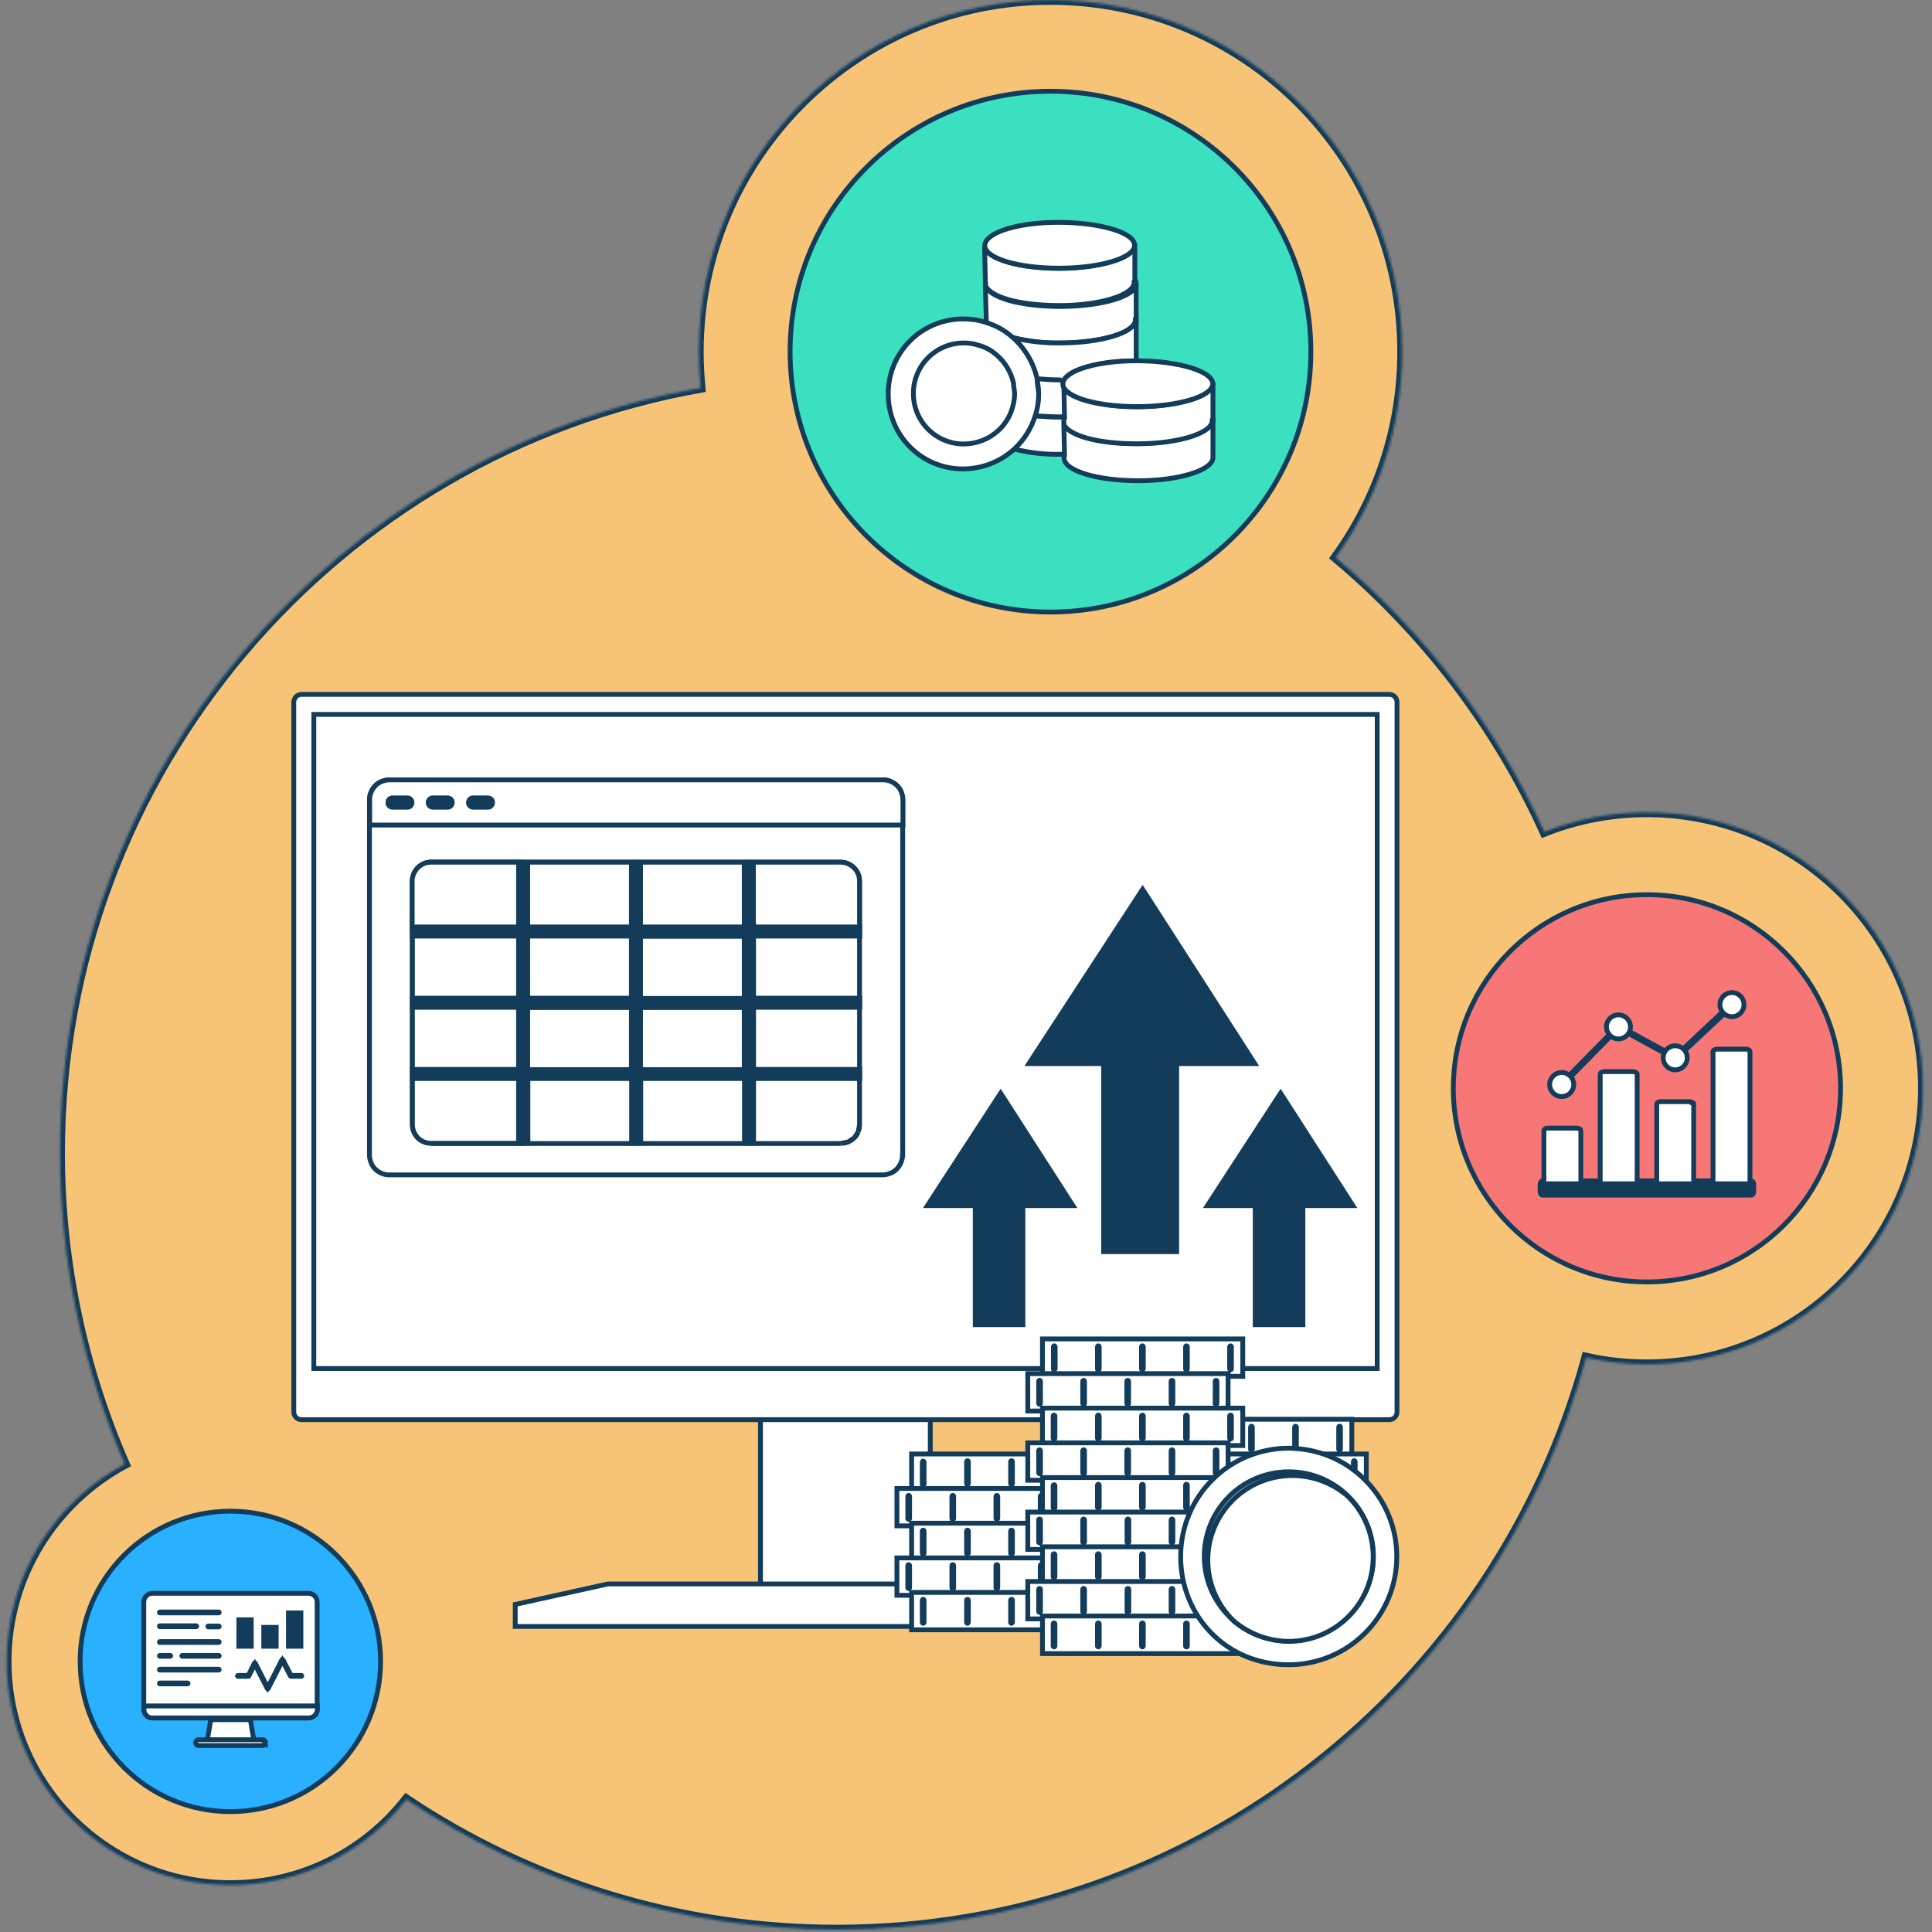 <svg width="800" height="800" viewBox="0 0 800 800" fill="none" xmlns="http://www.w3.org/2000/svg">
<rect x="0" y="0" width="800" height="800" fill="#808080" stroke="none"/>
<mask id="path-1-inside-1_206_8996" fill="white">
<path fill-rule="evenodd" clip-rule="evenodd" d="M553.034 230.853C570.36 206.892 580.589 177.494 580.589 145.608C580.589 65.155 515.434 0 434.981 0C354.528 0 289.373 65.155 289.373 145.608C289.373 150.676 289.65 155.745 290.111 160.629C139.434 187.355 24.883 318.955 24.883 477.372C24.883 523.174 34.468 566.765 51.701 606.208C22.579 621.874 2.766 652.563 2.766 687.951C2.766 739.098 44.236 780.569 95.383 780.569C124.966 780.569 151.322 766.745 168.279 745.088C219.242 779.186 280.619 799 346.511 799C494.791 799 619.664 698.641 656.803 562.157C664.913 564 673.299 564.921 681.962 564.921C745.089 564.921 796.236 513.774 796.236 450.647C796.236 387.52 745.089 336.373 681.962 336.373C666.94 336.373 652.656 339.229 639.477 344.482C619.479 300.431 589.713 261.633 553.034 230.853Z"/>
</mask>
<path fill-rule="evenodd" clip-rule="evenodd" d="M553.034 230.853C570.36 206.892 580.589 177.494 580.589 145.608C580.589 65.155 515.434 0 434.981 0C354.528 0 289.373 65.155 289.373 145.608C289.373 150.676 289.65 155.745 290.111 160.629C139.434 187.355 24.883 318.955 24.883 477.372C24.883 523.174 34.468 566.765 51.701 606.208C22.579 621.874 2.766 652.563 2.766 687.951C2.766 739.098 44.236 780.569 95.383 780.569C124.966 780.569 151.322 766.745 168.279 745.088C219.242 779.186 280.619 799 346.511 799C494.791 799 619.664 698.641 656.803 562.157C664.913 564 673.299 564.921 681.962 564.921C745.089 564.921 796.236 513.774 796.236 450.647C796.236 387.52 745.089 336.373 681.962 336.373C666.94 336.373 652.656 339.229 639.477 344.482C619.479 300.431 589.713 261.633 553.034 230.853Z" fill="#F7C376" stroke="#123C5A" stroke-width="4" mask="url(#path-1-inside-1_206_8996)"/>
<path d="M434.982 253.431C494.531 253.431 542.805 205.157 542.805 145.608C542.805 86.058 494.531 37.784 434.982 37.784C375.432 37.784 327.158 86.058 327.158 145.608C327.158 205.157 375.432 253.431 434.982 253.431Z" fill="#3BE0C0" stroke="#123C5A" stroke-width="2"/>
<path d="M681.962 530.824C726.242 530.824 762.138 494.927 762.138 450.647C762.138 406.367 726.242 370.471 681.962 370.471C637.681 370.471 601.785 406.367 601.785 450.647C601.785 494.927 637.681 530.824 681.962 530.824Z" fill="#F77676" stroke="#123C5A" stroke-width="2"/>
<path d="M95.384 750.157C129.739 750.157 157.589 722.306 157.589 687.951C157.589 653.596 129.739 625.745 95.384 625.745C61.028 625.745 33.178 653.596 33.178 687.951C33.178 722.306 61.028 750.157 95.384 750.157Z" fill="#29B0FF" stroke="#123C5A" stroke-width="2"/>
<path d="M314.9 568.423H385.216V656.802H314.9V568.423Z" fill="white" stroke="#123C5A" stroke-width="2"/>
<path d="M213.344 673.482V664.359L251.681 655.88H448.528L486.865 664.267V673.482H213.344Z" fill="white" stroke="#123C5A" stroke-width="2"/>
<path d="M124.874 287.529H575.244C577.088 287.529 578.47 289.004 578.47 290.755V584.643C578.47 586.486 576.995 587.868 575.244 587.868H124.874C123.031 587.868 121.648 586.394 121.648 584.643V290.755C121.648 289.004 123.123 287.529 124.874 287.529Z" fill="white" stroke="#123C5A" stroke-width="2"/>
<path d="M129.943 295.823H570.269V566.672H129.943V295.823Z" fill="white" stroke="#123C5A" stroke-width="2"/>
<path d="M476.82 587.685H559.761V603.167H476.82V587.685Z" fill="white" stroke="#123C5A" stroke-width="2"/>
<path d="M481.705 600.493C481.52 600.493 481.336 600.309 481.336 600.125V590.909C481.336 590.725 481.52 590.541 481.705 590.541C481.889 590.541 482.073 590.725 482.073 590.909V600.125C481.981 600.309 481.889 600.493 481.705 600.493Z" fill="#123C5A" stroke="#123C5A" stroke-width="2"/>
<path d="M499.951 600.493C499.766 600.493 499.582 600.309 499.582 600.125V590.909C499.582 590.725 499.766 590.541 499.951 590.541C500.135 590.541 500.319 590.725 500.319 590.909V600.125C500.227 600.309 500.135 600.493 499.951 600.493Z" fill="#123C5A" stroke="#123C5A" stroke-width="2"/>
<path d="M518.199 600.493C518.014 600.493 517.83 600.309 517.83 600.125V590.909C517.83 590.725 518.014 590.541 518.199 590.541C518.383 590.541 518.567 590.725 518.567 590.909V600.125C518.567 600.309 518.383 600.493 518.199 600.493Z" fill="#123C5A" stroke="#123C5A" stroke-width="2"/>
<path d="M536.445 600.494C536.26 600.494 536.076 600.31 536.076 600.125V590.91C536.076 590.725 536.26 590.541 536.445 590.541C536.629 590.541 536.813 590.725 536.813 590.91V600.125C536.813 600.31 536.629 600.494 536.445 600.494Z" fill="#123C5A" stroke="#123C5A" stroke-width="2"/>
<path d="M554.695 600.493C554.511 600.493 554.326 600.309 554.326 600.125V590.909C554.326 590.725 554.511 590.541 554.695 590.541C554.879 590.541 555.063 590.725 555.063 590.909V600.125C555.063 600.309 554.879 600.493 554.695 600.493Z" fill="#123C5A" stroke="#123C5A" stroke-width="2"/>
<path d="M377.475 602.061H460.416V617.543H377.475V602.061Z" fill="white" stroke="#123C5A" stroke-width="2"/>
<path d="M382.267 605.01C382.451 605.01 382.636 605.194 382.636 605.378V614.594C382.636 614.778 382.451 614.963 382.267 614.963C382.083 614.963 381.898 614.778 381.898 614.594V605.378C381.991 605.102 382.083 605.01 382.267 605.01Z" fill="#123C5A" stroke="#123C5A" stroke-width="2"/>
<path d="M400.607 614.778C400.423 614.778 400.238 614.594 400.238 614.41V605.194C400.238 605.01 400.423 604.825 400.607 604.825C400.791 604.825 400.976 605.01 400.976 605.194V614.41C400.883 614.686 400.791 614.778 400.607 614.778Z" fill="#123C5A" stroke="#123C5A" stroke-width="2"/>
<path d="M418.853 614.778C418.669 614.778 418.484 614.594 418.484 614.41V605.194C418.484 605.01 418.669 604.825 418.853 604.825C419.037 604.825 419.222 605.01 419.222 605.194V614.41C419.129 614.686 419.037 614.778 418.853 614.778Z" fill="#123C5A" stroke="#123C5A" stroke-width="2"/>
<path d="M437.103 614.778C436.919 614.778 436.734 614.594 436.734 614.41V605.194C436.734 605.01 436.919 604.825 437.103 604.825C437.287 604.825 437.472 605.01 437.472 605.194V614.41C437.379 614.686 437.287 614.778 437.103 614.778Z" fill="#123C5A" stroke="#123C5A" stroke-width="2"/>
<path d="M455.347 614.778C455.163 614.778 454.979 614.594 454.979 614.41V605.194C454.979 605.01 455.163 604.825 455.347 604.825C455.531 604.825 455.716 605.01 455.716 605.194V614.41C455.716 614.686 455.531 614.778 455.347 614.778Z" fill="#123C5A" stroke="#123C5A" stroke-width="2"/>
<path d="M482.811 602.061H565.752V617.543H482.811V602.061Z" fill="white" stroke="#123C5A" stroke-width="2"/>
<path d="M487.695 605.01C487.879 605.01 488.063 605.194 488.063 605.378V614.594C488.063 614.778 487.879 614.963 487.695 614.963C487.511 614.963 487.326 614.778 487.326 614.594V605.378C487.326 605.102 487.511 605.01 487.695 605.01Z" fill="#123C5A" stroke="#123C5A" stroke-width="2"/>
<path d="M505.941 614.778C505.757 614.778 505.572 614.594 505.572 614.41V605.194C505.572 605.01 505.757 604.825 505.941 604.825C506.125 604.825 506.31 605.01 506.31 605.194V614.41C506.31 614.686 506.125 614.778 505.941 614.778Z" fill="#123C5A" stroke="#123C5A" stroke-width="2"/>
<path d="M524.189 614.778C524.005 614.778 523.82 614.594 523.82 614.41V605.194C523.82 605.01 524.005 604.825 524.189 604.825C524.373 604.825 524.558 605.01 524.558 605.194V614.41C524.558 614.686 524.373 614.778 524.189 614.778Z" fill="#123C5A" stroke="#123C5A" stroke-width="2"/>
<path d="M542.529 614.778C542.344 614.778 542.16 614.594 542.16 614.41V605.194C542.16 605.01 542.344 604.825 542.529 604.825C542.713 604.825 542.897 605.01 542.897 605.194V614.41C542.805 614.686 542.621 614.778 542.529 614.778Z" fill="#123C5A" stroke="#123C5A" stroke-width="2"/>
<path d="M560.773 614.778C560.589 614.778 560.404 614.594 560.404 614.41V605.194C560.404 605.01 560.589 604.825 560.773 604.825C560.957 604.825 561.142 605.01 561.142 605.194V614.41C561.049 614.686 560.957 614.778 560.773 614.778Z" fill="#123C5A" stroke="#123C5A" stroke-width="2"/>
<path d="M371.393 616.345H454.334V631.828H371.393V616.345Z" fill="white" stroke="#123C5A" stroke-width="2"/>
<path d="M376.277 629.155C376.093 629.155 375.908 628.97 375.908 628.786V619.57C375.908 619.386 376.093 619.202 376.277 619.202C376.461 619.202 376.645 619.386 376.645 619.57V628.786C376.645 628.97 376.461 629.155 376.277 629.155Z" fill="#123C5A" stroke="#123C5A" stroke-width="2"/>
<path d="M394.523 629.155C394.339 629.155 394.154 628.971 394.154 628.786V619.571C394.154 619.386 394.339 619.202 394.523 619.202C394.707 619.202 394.892 619.386 394.892 619.571V628.786C394.892 628.971 394.707 629.155 394.523 629.155Z" fill="#123C5A" stroke="#123C5A" stroke-width="2"/>
<path d="M412.771 629.155C412.587 629.155 412.402 628.971 412.402 628.786V619.571C412.402 619.386 412.587 619.202 412.771 619.202C412.955 619.202 413.14 619.386 413.14 619.571V628.786C413.14 628.971 412.955 629.155 412.771 629.155Z" fill="#123C5A" stroke="#123C5A" stroke-width="2"/>
<path d="M431.113 629.155C430.928 629.155 430.744 628.971 430.744 628.786V619.571C430.744 619.386 430.928 619.202 431.113 619.202C431.297 619.202 431.481 619.386 431.481 619.571V628.786C431.389 628.971 431.297 629.155 431.113 629.155Z" fill="#123C5A" stroke="#123C5A" stroke-width="2"/>
<path d="M449.357 629.155C449.173 629.155 448.988 628.97 448.988 628.786V619.57C448.988 619.386 449.173 619.202 449.357 619.202C449.541 619.202 449.726 619.386 449.726 619.57V628.786C449.633 628.97 449.541 629.155 449.357 629.155Z" fill="#123C5A" stroke="#123C5A" stroke-width="2"/>
<path d="M476.82 616.345H559.761V631.828H476.82V616.345Z" fill="white" stroke="#123C5A" stroke-width="2"/>
<path d="M481.705 629.155C481.52 629.155 481.336 628.971 481.336 628.786V619.571C481.336 619.386 481.52 619.202 481.705 619.202C481.889 619.202 482.073 619.386 482.073 619.571V628.786C481.981 628.971 481.889 629.155 481.705 629.155Z" fill="#123C5A" stroke="#123C5A" stroke-width="2"/>
<path d="M499.951 629.155C499.766 629.155 499.582 628.971 499.582 628.786V619.571C499.582 619.386 499.766 619.202 499.951 619.202C500.135 619.202 500.319 619.386 500.319 619.571V628.786C500.227 628.971 500.135 629.155 499.951 629.155Z" fill="#123C5A" stroke="#123C5A" stroke-width="2"/>
<path d="M518.199 629.155C518.014 629.155 517.83 628.971 517.83 628.786V619.571C517.83 619.386 518.014 619.202 518.199 619.202C518.383 619.202 518.567 619.386 518.567 619.571V628.786C518.567 628.971 518.383 629.155 518.199 629.155Z" fill="#123C5A" stroke="#123C5A" stroke-width="2"/>
<path d="M536.445 629.155C536.26 629.155 536.076 628.97 536.076 628.786V619.57C536.076 619.386 536.26 619.202 536.445 619.202C536.629 619.202 536.813 619.386 536.813 619.57V628.786C536.813 628.97 536.629 629.155 536.445 629.155Z" fill="#123C5A" stroke="#123C5A" stroke-width="2"/>
<path d="M554.695 629.155C554.511 629.155 554.326 628.971 554.326 628.786V619.571C554.326 619.386 554.511 619.202 554.695 619.202C554.879 619.202 555.063 619.386 555.063 619.571V628.786C555.063 628.971 554.879 629.155 554.695 629.155Z" fill="#123C5A" stroke="#123C5A" stroke-width="2"/>
<path d="M377.475 630.722H460.416V646.204H377.475V630.722Z" fill="white" stroke="#123C5A" stroke-width="2"/>
<path d="M382.267 643.532C382.083 643.532 381.898 643.347 381.898 643.163V633.947C381.898 633.763 382.083 633.579 382.267 633.579C382.451 633.579 382.636 633.763 382.636 633.947V643.163C382.636 643.347 382.451 643.532 382.267 643.532Z" fill="#123C5A" stroke="#123C5A" stroke-width="2"/>
<path d="M400.607 643.532C400.423 643.532 400.238 643.347 400.238 643.163V633.947C400.238 633.763 400.423 633.579 400.607 633.579C400.791 633.579 400.976 633.763 400.976 633.947V643.163C400.883 643.347 400.699 643.532 400.607 643.532Z" fill="#123C5A" stroke="#123C5A" stroke-width="2"/>
<path d="M418.853 643.532C418.669 643.532 418.484 643.347 418.484 643.163V633.947C418.484 633.763 418.669 633.579 418.853 633.579C419.037 633.579 419.222 633.763 419.222 633.947V643.163C419.129 643.347 419.037 643.532 418.853 643.532Z" fill="#123C5A" stroke="#123C5A" stroke-width="2"/>
<path d="M437.103 643.532C436.919 643.532 436.734 643.347 436.734 643.163V633.947C436.734 633.763 436.919 633.579 437.103 633.579C437.287 633.579 437.472 633.763 437.472 633.947V643.163C437.379 643.347 437.287 643.532 437.103 643.532Z" fill="#123C5A" stroke="#123C5A" stroke-width="2"/>
<path d="M455.347 643.532C455.163 643.532 454.979 643.347 454.979 643.163V633.947C454.979 633.763 455.163 633.579 455.347 633.579C455.531 633.579 455.716 633.763 455.716 633.947V643.163C455.716 643.347 455.531 643.532 455.347 643.532Z" fill="#123C5A" stroke="#123C5A" stroke-width="2"/>
<path d="M482.811 630.722H565.752V646.204H482.811V630.722Z" fill="white" stroke="#123C5A" stroke-width="2"/>
<path d="M487.695 643.532C487.511 643.532 487.326 643.347 487.326 643.163V633.947C487.326 633.763 487.511 633.579 487.695 633.579C487.879 633.579 488.063 633.763 488.063 633.947V643.163C487.971 643.347 487.879 643.532 487.695 643.532Z" fill="#123C5A" stroke="#123C5A" stroke-width="2"/>
<path d="M505.941 643.532C505.757 643.532 505.572 643.347 505.572 643.163V633.947C505.572 633.763 505.757 633.579 505.941 633.579C506.125 633.579 506.31 633.763 506.31 633.947V643.163C506.31 643.347 506.125 643.532 505.941 643.532Z" fill="#123C5A" stroke="#123C5A" stroke-width="2"/>
<path d="M524.189 643.532C524.005 643.532 523.82 643.347 523.82 643.163V633.947C523.82 633.763 524.005 633.579 524.189 633.579C524.373 633.579 524.558 633.763 524.558 633.947V643.163C524.558 643.347 524.373 643.532 524.189 643.532Z" fill="#123C5A" stroke="#123C5A" stroke-width="2"/>
<path d="M542.529 643.532C542.344 643.532 542.16 643.347 542.16 643.163V633.947C542.16 633.763 542.344 633.579 542.529 633.579C542.713 633.579 542.897 633.763 542.897 633.947V643.163C542.805 643.347 542.621 643.532 542.529 643.532Z" fill="#123C5A" stroke="#123C5A" stroke-width="2"/>
<path d="M560.773 643.532C560.589 643.532 560.404 643.347 560.404 643.163V633.947C560.404 633.763 560.589 633.579 560.773 633.579C560.957 633.579 561.142 633.763 561.142 633.947V643.163C561.049 643.347 560.957 643.532 560.773 643.532Z" fill="#123C5A" stroke="#123C5A" stroke-width="2"/>
<path d="M371.393 645.098H454.334V660.58H371.393V645.098Z" fill="white" stroke="#123C5A" stroke-width="2"/>
<path d="M376.277 657.816C376.093 657.816 375.908 657.631 375.908 657.447V648.231C375.908 648.047 376.093 647.863 376.277 647.863C376.461 647.863 376.645 648.047 376.645 648.231V657.447C376.645 657.724 376.461 657.816 376.277 657.816Z" fill="#123C5A" stroke="#123C5A" stroke-width="2"/>
<path d="M394.523 657.816C394.339 657.816 394.154 657.631 394.154 657.447V648.231C394.154 648.047 394.339 647.863 394.523 647.863C394.707 647.863 394.892 648.047 394.892 648.231V657.447C394.892 657.724 394.707 657.816 394.523 657.816Z" fill="#123C5A" stroke="#123C5A" stroke-width="2"/>
<path d="M412.771 657.816C412.587 657.816 412.402 657.631 412.402 657.447V648.231C412.402 648.047 412.587 647.863 412.771 647.863C412.955 647.863 413.14 648.047 413.14 648.231V657.447C413.14 657.724 412.955 657.816 412.771 657.816Z" fill="#123C5A" stroke="#123C5A" stroke-width="2"/>
<path d="M431.113 657.816C430.928 657.816 430.744 657.631 430.744 657.447V648.231C430.744 648.047 430.928 647.863 431.113 647.863C431.297 647.863 431.481 648.047 431.481 648.231V657.447C431.389 657.724 431.297 657.816 431.113 657.816Z" fill="#123C5A" stroke="#123C5A" stroke-width="2"/>
<path d="M449.357 657.816C449.173 657.816 448.988 657.631 448.988 657.447V648.231C448.988 648.047 449.173 647.863 449.357 647.863C449.541 647.863 449.726 648.047 449.726 648.231V657.447C449.633 657.724 449.541 657.816 449.357 657.816Z" fill="#123C5A" stroke="#123C5A" stroke-width="2"/>
<path d="M476.82 645.098H559.761V660.58H476.82V645.098Z" fill="white" stroke="#123C5A" stroke-width="2"/>
<path d="M481.705 657.816C481.52 657.816 481.336 657.631 481.336 657.447V648.231C481.336 648.047 481.52 647.863 481.705 647.863C481.889 647.863 482.073 648.047 482.073 648.231V657.447C481.981 657.724 481.889 657.816 481.705 657.816Z" fill="#123C5A" stroke="#123C5A" stroke-width="2"/>
<path d="M499.951 657.816C499.766 657.816 499.582 657.631 499.582 657.447V648.231C499.582 648.047 499.766 647.863 499.951 647.863C500.135 647.863 500.319 648.047 500.319 648.231V657.447C500.227 657.724 500.135 657.816 499.951 657.816Z" fill="#123C5A" stroke="#123C5A" stroke-width="2"/>
<path d="M518.199 657.816C518.014 657.816 517.83 657.631 517.83 657.447V648.231C517.83 648.047 518.014 647.863 518.199 647.863C518.383 647.863 518.567 648.047 518.567 648.231V657.447C518.567 657.724 518.383 657.816 518.199 657.816Z" fill="#123C5A" stroke="#123C5A" stroke-width="2"/>
<path d="M536.445 657.816C536.26 657.816 536.076 657.631 536.076 657.447V648.231C536.076 648.047 536.26 647.863 536.445 647.863C536.629 647.863 536.813 648.047 536.813 648.231V657.447C536.813 657.724 536.629 657.816 536.445 657.816Z" fill="#123C5A" stroke="#123C5A" stroke-width="2"/>
<path d="M554.695 657.816C554.511 657.816 554.326 657.631 554.326 657.447V648.231C554.326 648.047 554.511 647.863 554.695 647.863C554.879 647.863 555.063 648.047 555.063 648.231V657.447C555.063 657.724 554.879 657.816 554.695 657.816Z" fill="#123C5A" stroke="#123C5A" stroke-width="2"/>
<path d="M377.475 659.382H460.416V674.864H377.475V659.382Z" fill="white" stroke="#123C5A" stroke-width="2"/>
<path d="M382.267 672.192C382.083 672.192 381.898 672.008 381.898 671.824V662.608C381.898 662.424 382.083 662.239 382.267 662.239C382.451 662.239 382.636 662.424 382.636 662.608V671.824C382.636 672.008 382.451 672.192 382.267 672.192Z" fill="#123C5A" stroke="#123C5A" stroke-width="2"/>
<path d="M400.607 672.192C400.423 672.192 400.238 672.008 400.238 671.824V662.608C400.238 662.424 400.423 662.239 400.607 662.239C400.791 662.239 400.976 662.424 400.976 662.608V671.824C400.883 672.008 400.791 672.192 400.607 672.192Z" fill="#123C5A" stroke="#123C5A" stroke-width="2"/>
<path d="M418.853 672.192C418.669 672.192 418.484 672.008 418.484 671.824V662.608C418.484 662.424 418.669 662.239 418.853 662.239C419.037 662.239 419.222 662.424 419.222 662.608V671.824C419.129 672.008 419.037 672.192 418.853 672.192Z" fill="#123C5A" stroke="#123C5A" stroke-width="2"/>
<path d="M437.103 672.192C436.919 672.192 436.734 672.008 436.734 671.824V662.608C436.734 662.424 436.919 662.239 437.103 662.239C437.287 662.239 437.472 662.424 437.472 662.608V671.824C437.379 672.008 437.287 672.192 437.103 672.192Z" fill="#123C5A" stroke="#123C5A" stroke-width="2"/>
<path d="M455.347 672.192C455.163 672.192 454.979 672.008 454.979 671.824V662.608C454.979 662.424 455.163 662.239 455.347 662.239C455.531 662.239 455.716 662.424 455.716 662.608V671.824C455.716 672.008 455.531 672.192 455.347 672.192Z" fill="#123C5A" stroke="#123C5A" stroke-width="2"/>
<path d="M482.811 659.382H565.752V674.864H482.811V659.382Z" fill="white" stroke="#123C5A" stroke-width="2"/>
<path d="M487.695 672.192C487.511 672.192 487.326 672.008 487.326 671.824V662.608C487.326 662.424 487.511 662.239 487.695 662.239C487.879 662.239 488.063 662.424 488.063 662.608V671.824C487.971 672.008 487.879 672.192 487.695 672.192Z" fill="#123C5A" stroke="#123C5A" stroke-width="2"/>
<path d="M505.941 672.192C505.757 672.192 505.572 672.008 505.572 671.824V662.608C505.572 662.424 505.757 662.239 505.941 662.239C506.125 662.239 506.31 662.424 506.31 662.608V671.824C506.31 672.008 506.125 672.192 505.941 672.192Z" fill="#123C5A" stroke="#123C5A" stroke-width="2"/>
<path d="M524.189 672.192C524.005 672.192 523.82 672.008 523.82 671.824V662.608C523.82 662.424 524.005 662.239 524.189 662.239C524.373 662.239 524.558 662.424 524.558 662.608V671.824C524.558 672.008 524.373 672.192 524.189 672.192Z" fill="#123C5A" stroke="#123C5A" stroke-width="2"/>
<path d="M542.435 672.192C542.251 672.192 542.066 672.008 542.066 671.824V662.608C542.066 662.424 542.251 662.239 542.435 662.239C542.619 662.239 542.804 662.424 542.804 662.608V671.824C542.804 672.008 542.619 672.192 542.435 672.192Z" fill="#123C5A" stroke="#123C5A" stroke-width="2"/>
<path d="M560.773 672.192C560.589 672.192 560.404 672.008 560.404 671.824V662.608C560.404 662.424 560.589 662.239 560.773 662.239C560.957 662.239 561.142 662.424 561.142 662.608V671.824C561.049 672.008 560.957 672.192 560.773 672.192Z" fill="#123C5A" stroke="#123C5A" stroke-width="2"/>
<path fill-rule="evenodd" clip-rule="evenodd" d="M427.609 439.588L473.135 369.826L518.015 439.588H486.405V517.553H457.837V439.588H427.609Z" fill="#123C5A"/>
<path d="M473.135 369.825L474.701 368.812L473.135 366.416L471.568 368.812L473.135 369.825ZM427.609 439.588L426.042 438.574L424.199 441.431H427.609V439.588ZM518.015 439.588V441.431H521.425L519.582 438.574L518.015 439.588ZM486.405 439.588V437.745H484.562V439.588H486.405ZM486.405 517.461V519.304H488.248V517.461H486.405ZM457.836 517.461H455.993V519.304H457.836V517.461ZM457.836 439.588H459.68V437.745H457.836V439.588ZM471.568 368.812L426.042 438.574L429.176 440.602L474.701 370.839L471.568 368.812ZM519.582 438.574L474.701 368.812L471.568 370.839L516.448 440.602L519.582 438.574ZM486.405 441.431H518.015V437.745H486.405V441.431ZM488.248 517.461V439.588H484.562V517.553H488.248V517.461ZM457.836 519.304H486.405V515.617H457.836V519.304V519.304ZM455.993 439.588V517.553H459.68V439.588H455.993ZM427.609 441.431H457.744V437.745H427.609V441.431Z" fill="#123C5A"/>
<path fill-rule="evenodd" clip-rule="evenodd" d="M501.518 498.384L530.271 454.241L558.655 498.384H538.657V547.688H520.594V498.384H501.518Z" fill="#123C5A"/>
<path d="M530.272 454.241L531.839 453.227L530.272 450.831L528.705 453.227L530.272 454.241ZM501.519 498.384L499.953 497.37L498.109 500.227H501.519V498.384ZM558.656 498.384V500.227H562.066L560.223 497.37L558.656 498.384ZM538.658 498.384V496.541H536.815V498.384H538.658ZM538.658 547.688V549.531H540.502V547.688H538.658ZM520.596 547.688H518.753V549.531H520.596V547.688ZM520.596 498.384H522.439V496.541H520.596V498.384ZM528.705 453.227L499.953 497.37L503.086 499.398L531.839 455.255L528.705 453.227ZM560.223 497.37L531.839 453.227L528.705 455.255L557.09 499.398L560.223 497.37ZM538.658 500.227H558.656V496.541H538.658V500.227ZM540.502 547.688V498.384H536.815V547.688H540.502ZM520.596 549.531H538.658V545.845H520.596V549.531ZM518.753 498.384V547.688H522.439V498.384H518.753ZM501.519 500.227H520.596V496.541H501.519V500.227Z" fill="#123C5A"/>
<path fill-rule="evenodd" clip-rule="evenodd" d="M385.586 498.384L414.339 454.241L442.723 498.384H422.725V547.688H404.662V498.384H385.586Z" fill="#123C5A"/>
<path d="M414.339 454.241L415.905 453.227L414.339 450.831L412.772 453.227L414.339 454.241ZM385.586 498.384L384.019 497.37L382.176 500.227H385.586V498.384ZM442.723 498.384V500.227H446.133L444.289 497.37L442.723 498.384ZM422.725 498.384V496.541H420.882V498.384H422.725ZM422.725 547.688V549.531H424.568V547.688H422.725ZM404.662 547.688H402.819V549.531H404.662V547.688ZM404.662 498.384H406.505V496.541H404.662V498.384ZM412.772 453.227L384.019 497.37L387.06 499.398L415.813 455.255L412.772 453.227ZM444.289 497.37L415.905 453.227L412.772 455.255L441.156 499.398L444.289 497.37ZM422.725 500.227H442.723V496.541H422.725V500.227ZM424.568 547.688V498.384H420.882V547.688H424.568ZM404.662 549.531H422.725V545.845H404.662V549.531ZM402.819 498.384V547.688H406.505V498.384H402.819ZM385.586 500.227H404.662V496.541H385.586V500.227Z" fill="#123C5A"/>
<path d="M431.662 554.416H514.603V569.898H431.662V554.416Z" fill="white" stroke="#123C5A" stroke-width="2"/>
<path d="M436.548 567.226C436.364 567.226 436.18 567.042 436.18 566.857V557.642C436.18 557.457 436.364 557.273 436.548 557.273C436.733 557.273 436.917 557.457 436.917 557.642V566.857C436.825 567.042 436.64 567.226 436.548 567.226Z" fill="#123C5A" stroke="#123C5A" stroke-width="2"/>
<path d="M454.792 567.225C454.608 567.225 454.424 567.041 454.424 566.857V557.641C454.424 557.457 454.608 557.272 454.792 557.272C454.977 557.272 455.161 557.457 455.161 557.641V566.857C455.069 567.041 454.977 567.225 454.792 567.225Z" fill="#123C5A" stroke="#123C5A" stroke-width="2"/>
<path d="M473.042 567.226C472.858 567.226 472.674 567.042 472.674 566.857V557.642C472.674 557.457 472.858 557.273 473.042 557.273C473.227 557.273 473.411 557.457 473.411 557.642V566.857C473.319 567.042 473.227 567.226 473.042 567.226Z" fill="#123C5A" stroke="#123C5A" stroke-width="2"/>
<path d="M491.287 567.226C491.102 567.226 490.918 567.042 490.918 566.857V557.642C490.918 557.457 491.102 557.273 491.287 557.273C491.471 557.273 491.655 557.457 491.655 557.642V566.857C491.655 567.042 491.471 567.226 491.287 567.226Z" fill="#123C5A" stroke="#123C5A" stroke-width="2"/>
<path d="M509.537 567.226C509.352 567.226 509.168 567.042 509.168 566.857V557.642C509.168 557.457 509.352 557.273 509.537 557.273C509.721 557.273 509.905 557.457 509.905 557.642V566.857C509.905 567.042 509.721 567.226 509.537 567.226Z" fill="#123C5A" stroke="#123C5A" stroke-width="2"/>
<path d="M425.582 568.792H508.523V584.275H425.582V568.792V568.792Z" fill="white" stroke="#123C5A" stroke-width="2"/>
<path d="M430.464 581.51C430.28 581.51 430.096 581.325 430.096 581.141V571.925C430.096 571.741 430.28 571.557 430.464 571.557C430.649 571.557 430.833 571.741 430.833 571.925V581.141C430.833 581.417 430.649 581.51 430.464 581.51Z" fill="#123C5A" stroke="#123C5A" stroke-width="2"/>
<path d="M448.712 581.51C448.528 581.51 448.344 581.325 448.344 581.141V571.925C448.344 571.741 448.528 571.557 448.712 571.557C448.897 571.557 449.081 571.741 449.081 571.925V581.141C449.081 581.417 448.897 581.51 448.712 581.51Z" fill="#123C5A" stroke="#123C5A" stroke-width="2"/>
<path d="M466.96 581.51C466.776 581.51 466.592 581.325 466.592 581.141V571.925C466.592 571.741 466.776 571.557 466.96 571.557C467.145 571.557 467.329 571.741 467.329 571.925V581.141C467.329 581.417 467.145 581.51 466.96 581.51Z" fill="#123C5A" stroke="#123C5A" stroke-width="2"/>
<path d="M485.296 581.51C485.112 581.51 484.928 581.325 484.928 581.141V571.925C484.928 571.741 485.112 571.557 485.296 571.557C485.481 571.557 485.665 571.741 485.665 571.925V581.141C485.573 581.417 485.481 581.51 485.296 581.51Z" fill="#123C5A" stroke="#123C5A" stroke-width="2"/>
<path d="M503.546 581.51C503.362 581.51 503.178 581.325 503.178 581.141V571.925C503.178 571.741 503.362 571.557 503.546 571.557C503.731 571.557 503.915 571.741 503.915 571.925V581.141C503.823 581.417 503.731 581.51 503.546 581.51Z" fill="#123C5A" stroke="#123C5A" stroke-width="2"/>
<path d="M431.662 583.077H514.603V598.559H431.662V583.077Z" fill="white" stroke="#123C5A" stroke-width="2"/>
<path d="M436.455 595.886C436.27 595.886 436.086 595.702 436.086 595.517V586.302C436.086 586.117 436.27 585.933 436.455 585.933C436.639 585.933 436.823 586.117 436.823 586.302V595.517C436.823 595.702 436.639 595.886 436.455 595.886Z" fill="#123C5A" stroke="#123C5A" stroke-width="2"/>
<path d="M454.792 595.886C454.608 595.886 454.424 595.702 454.424 595.517V586.302C454.424 586.117 454.608 585.933 454.792 585.933C454.977 585.933 455.161 586.117 455.161 586.302V595.517C455.069 595.702 454.977 595.886 454.792 595.886Z" fill="#123C5A" stroke="#123C5A" stroke-width="2"/>
<path d="M473.042 595.886C472.858 595.886 472.674 595.702 472.674 595.517V586.302C472.674 586.117 472.858 585.933 473.042 585.933C473.227 585.933 473.411 586.117 473.411 586.302V595.517C473.319 595.702 473.227 595.886 473.042 595.886Z" fill="#123C5A" stroke="#123C5A" stroke-width="2"/>
<path d="M491.287 595.886C491.102 595.886 490.918 595.702 490.918 595.517V586.302C490.918 586.117 491.102 585.933 491.287 585.933C491.471 585.933 491.655 586.117 491.655 586.302V595.517C491.655 595.702 491.471 595.886 491.287 595.886Z" fill="#123C5A" stroke="#123C5A" stroke-width="2"/>
<path d="M509.537 595.886C509.352 595.886 509.168 595.702 509.168 595.517V586.302C509.168 586.117 509.352 585.933 509.537 585.933C509.721 585.933 509.905 586.117 509.905 586.302V595.517C509.905 595.702 509.721 595.886 509.537 595.886Z" fill="#123C5A" stroke="#123C5A" stroke-width="2"/>
<path d="M425.582 597.453H508.523V612.935H425.582V597.453V597.453Z" fill="white" stroke="#123C5A" stroke-width="2"/>
<path d="M430.464 610.262C430.28 610.262 430.096 610.078 430.096 609.894V600.678C430.096 600.494 430.28 600.31 430.464 600.31C430.649 600.31 430.833 600.494 430.833 600.678V609.894C430.833 610.078 430.649 610.262 430.464 610.262Z" fill="#123C5A" stroke="#123C5A" stroke-width="2"/>
<path d="M448.712 610.262C448.528 610.262 448.344 610.078 448.344 609.894V600.678C448.344 600.494 448.528 600.31 448.712 600.31C448.897 600.31 449.081 600.494 449.081 600.678V609.894C449.081 610.078 448.897 610.262 448.712 610.262Z" fill="#123C5A" stroke="#123C5A" stroke-width="2"/>
<path d="M466.96 610.262C466.776 610.262 466.592 610.078 466.592 609.894V600.678C466.592 600.494 466.776 600.31 466.96 600.31C467.145 600.31 467.329 600.494 467.329 600.678V609.894C467.329 610.078 467.145 610.262 466.96 610.262Z" fill="#123C5A" stroke="#123C5A" stroke-width="2"/>
<path d="M485.296 610.262C485.112 610.262 484.928 610.078 484.928 609.894V600.678C484.928 600.494 485.112 600.31 485.296 600.31C485.481 600.31 485.665 600.494 485.665 600.678V609.894C485.573 610.078 485.481 610.262 485.296 610.262Z" fill="#123C5A" stroke="#123C5A" stroke-width="2"/>
<path d="M503.546 610.262C503.362 610.262 503.178 610.078 503.178 609.894V600.678C503.178 600.494 503.362 600.31 503.546 600.31C503.731 600.31 503.915 600.494 503.915 600.678V609.894C503.823 610.078 503.731 610.262 503.546 610.262Z" fill="#123C5A" stroke="#123C5A" stroke-width="2"/>
<path d="M431.662 611.83H514.603V627.312H431.662V611.83Z" fill="white" stroke="#123C5A" stroke-width="2"/>
<path d="M436.455 614.778C436.639 614.778 436.823 614.963 436.823 615.147V624.363C436.823 624.547 436.639 624.731 436.455 624.731C436.27 624.731 436.086 624.547 436.086 624.363V615.147C436.178 614.87 436.362 614.778 436.455 614.778Z" fill="#123C5A" stroke="#123C5A" stroke-width="2"/>
<path d="M454.792 624.547C454.608 624.547 454.424 624.362 454.424 624.178V614.962C454.424 614.778 454.608 614.594 454.792 614.594C454.977 614.594 455.161 614.778 455.161 614.962V624.178C455.069 624.454 454.977 624.547 454.792 624.547Z" fill="#123C5A" stroke="#123C5A" stroke-width="2"/>
<path d="M473.042 624.547C472.858 624.547 472.674 624.362 472.674 624.178V614.962C472.674 614.778 472.858 614.594 473.042 614.594C473.227 614.594 473.411 614.778 473.411 614.962V624.178C473.319 624.454 473.227 624.547 473.042 624.547Z" fill="#123C5A" stroke="#123C5A" stroke-width="2"/>
<path d="M491.287 624.547C491.102 624.547 490.918 624.362 490.918 624.178V614.962C490.918 614.778 491.102 614.594 491.287 614.594C491.471 614.594 491.655 614.778 491.655 614.962V624.178C491.655 624.454 491.471 624.547 491.287 624.547Z" fill="#123C5A" stroke="#123C5A" stroke-width="2"/>
<path d="M509.537 624.547C509.352 624.547 509.168 624.362 509.168 624.178V614.962C509.168 614.778 509.352 614.594 509.537 614.594C509.721 614.594 509.905 614.778 509.905 614.962V624.178C509.905 624.454 509.721 624.547 509.537 624.547Z" fill="#123C5A" stroke="#123C5A" stroke-width="2"/>
<path d="M425.582 626.114H508.523V641.596H425.582V626.114V626.114Z" fill="white" stroke="#123C5A" stroke-width="2"/>
<path d="M430.464 638.923C430.28 638.923 430.096 638.739 430.096 638.555V629.339C430.096 629.155 430.28 628.97 430.464 628.97C430.649 628.97 430.833 629.155 430.833 629.339V638.555C430.833 638.831 430.649 638.923 430.464 638.923Z" fill="#123C5A" stroke="#123C5A" stroke-width="2"/>
<path d="M448.712 638.923C448.528 638.923 448.344 638.739 448.344 638.555V629.339C448.344 629.155 448.528 628.97 448.712 628.97C448.897 628.97 449.081 629.155 449.081 629.339V638.555C449.081 638.831 448.897 638.923 448.712 638.923Z" fill="#123C5A" stroke="#123C5A" stroke-width="2"/>
<path d="M467.052 638.924C466.868 638.924 466.684 638.739 466.684 638.555V629.339C466.684 629.155 466.868 628.971 467.052 628.971C467.237 628.971 467.421 629.155 467.421 629.339V638.555C467.329 638.832 467.144 638.924 467.052 638.924Z" fill="#123C5A" stroke="#123C5A" stroke-width="2"/>
<path d="M485.296 638.923C485.112 638.923 484.928 638.739 484.928 638.555V629.339C484.928 629.155 485.112 628.97 485.296 628.97C485.481 628.97 485.665 629.155 485.665 629.339V638.555C485.573 638.831 485.481 638.923 485.296 638.923Z" fill="#123C5A" stroke="#123C5A" stroke-width="2"/>
<path d="M503.546 638.924C503.362 638.924 503.178 638.739 503.178 638.555V629.339C503.178 629.155 503.362 628.971 503.546 628.971C503.731 628.971 503.915 629.155 503.915 629.339V638.555C503.823 638.832 503.731 638.924 503.546 638.924Z" fill="#123C5A" stroke="#123C5A" stroke-width="2"/>
<path d="M431.662 640.49H514.603V655.973H431.662V640.49Z" fill="white" stroke="#123C5A" stroke-width="2"/>
<path d="M436.455 653.3C436.27 653.3 436.086 653.116 436.086 652.932V643.716C436.086 643.532 436.27 643.347 436.455 643.347C436.639 643.347 436.823 643.532 436.823 643.716V652.932C436.823 653.116 436.639 653.3 436.455 653.3Z" fill="#123C5A" stroke="#123C5A" stroke-width="2"/>
<path d="M454.792 653.3C454.608 653.3 454.424 653.116 454.424 652.932V643.716C454.424 643.532 454.608 643.347 454.792 643.347C454.977 643.347 455.161 643.532 455.161 643.716V652.932C455.069 653.116 454.977 653.3 454.792 653.3Z" fill="#123C5A" stroke="#123C5A" stroke-width="2"/>
<path d="M473.042 653.3C472.858 653.3 472.674 653.116 472.674 652.932V643.716C472.674 643.532 472.858 643.347 473.042 643.347C473.227 643.347 473.411 643.532 473.411 643.716V652.932C473.319 653.116 473.227 653.3 473.042 653.3Z" fill="#123C5A" stroke="#123C5A" stroke-width="2"/>
<path d="M491.287 653.3C491.102 653.3 490.918 653.116 490.918 652.932V643.716C490.918 643.532 491.102 643.347 491.287 643.347C491.471 643.347 491.655 643.532 491.655 643.716V652.932C491.655 653.116 491.471 653.3 491.287 653.3Z" fill="#123C5A" stroke="#123C5A" stroke-width="2"/>
<path d="M509.537 653.3C509.352 653.3 509.168 653.116 509.168 652.932V643.716C509.168 643.532 509.352 643.347 509.537 643.347C509.721 643.347 509.905 643.532 509.905 643.716V652.932C509.905 653.116 509.721 653.3 509.537 653.3Z" fill="#123C5A" stroke="#123C5A" stroke-width="2"/>
<path d="M425.582 654.866H508.523V670.349H425.582V654.866V654.866Z" fill="white" stroke="#123C5A" stroke-width="2"/>
<path d="M430.464 667.677C430.28 667.677 430.096 667.492 430.096 667.308V658.092C430.096 657.908 430.28 657.724 430.464 657.724C430.649 657.724 430.833 657.908 430.833 658.092V667.308C430.833 667.492 430.649 667.677 430.464 667.677Z" fill="#123C5A" stroke="#123C5A" stroke-width="2"/>
<path d="M448.712 667.677C448.528 667.677 448.344 667.492 448.344 667.308V658.092C448.344 657.908 448.528 657.724 448.712 657.724C448.897 657.724 449.081 657.908 449.081 658.092V667.308C449.081 667.492 448.897 667.677 448.712 667.677Z" fill="#123C5A" stroke="#123C5A" stroke-width="2"/>
<path d="M467.052 667.677C466.868 667.677 466.684 667.492 466.684 667.308V658.092C466.684 657.908 466.868 657.724 467.052 657.724C467.237 657.724 467.421 657.908 467.421 658.092V667.308C467.329 667.492 467.144 667.677 467.052 667.677Z" fill="#123C5A" stroke="#123C5A" stroke-width="2"/>
<path d="M485.296 667.677C485.112 667.677 484.928 667.492 484.928 667.308V658.092C484.928 657.908 485.112 657.724 485.296 657.724C485.481 657.724 485.665 657.908 485.665 658.092V667.308C485.573 667.492 485.481 667.677 485.296 667.677Z" fill="#123C5A" stroke="#123C5A" stroke-width="2"/>
<path d="M503.546 667.677C503.362 667.677 503.178 667.492 503.178 667.308V658.092C503.178 657.908 503.362 657.724 503.546 657.724C503.731 657.724 503.915 657.908 503.915 658.092V667.308C503.823 667.492 503.731 667.677 503.546 667.677Z" fill="#123C5A" stroke="#123C5A" stroke-width="2"/>
<path d="M431.662 669.151H514.603V684.726H431.662V669.151Z" fill="white" stroke="#123C5A" stroke-width="2"/>
<path d="M436.455 681.961C436.27 681.961 436.086 681.777 436.086 681.593V672.377C436.086 672.193 436.27 672.008 436.455 672.008C436.639 672.008 436.823 672.193 436.823 672.377V681.593C436.823 681.869 436.639 681.961 436.455 681.961Z" fill="#123C5A" stroke="#123C5A" stroke-width="2"/>
<path d="M454.792 681.961C454.608 681.961 454.424 681.777 454.424 681.593V672.377C454.424 672.193 454.608 672.008 454.792 672.008C454.977 672.008 455.161 672.193 455.161 672.377V681.593C455.069 681.869 454.977 681.961 454.792 681.961Z" fill="#123C5A" stroke="#123C5A" stroke-width="2"/>
<path d="M473.042 681.961C472.858 681.961 472.674 681.777 472.674 681.593V672.377C472.674 672.193 472.858 672.008 473.042 672.008C473.227 672.008 473.411 672.193 473.411 672.377V681.593C473.319 681.869 473.227 681.961 473.042 681.961Z" fill="#123C5A" stroke="#123C5A" stroke-width="2"/>
<path d="M491.287 681.961C491.102 681.961 490.918 681.777 490.918 681.593V672.377C490.918 672.193 491.102 672.008 491.287 672.008C491.471 672.008 491.655 672.193 491.655 672.377V681.593C491.655 681.869 491.471 681.961 491.287 681.961Z" fill="#123C5A" stroke="#123C5A" stroke-width="2"/>
<path d="M509.537 681.961C509.352 681.961 509.168 681.777 509.168 681.593V672.377C509.168 672.193 509.352 672.008 509.537 672.008C509.721 672.008 509.905 672.193 509.905 672.377V681.593C509.905 681.869 509.721 681.961 509.537 681.961Z" fill="#123C5A" stroke="#123C5A" stroke-width="2"/>
<path d="M488.985 647.678C488.893 646.665 488.893 645.559 488.893 644.453C488.893 619.663 508.891 599.665 533.681 599.665C534.418 599.665 535.063 599.665 535.708 599.757C559.485 600.863 578.377 620.492 578.377 644.545C578.377 669.335 558.287 689.333 533.589 689.333C508.891 689.333 490.551 670.994 488.985 647.678Z" fill="white" stroke="#123C5A" stroke-width="2"/>
<path d="M510.917 671.178L510.733 670.994C503.36 664.543 498.66 655.051 498.66 644.453C498.66 625.1 514.327 609.433 533.68 609.433C543.172 609.433 551.743 613.212 558.009 619.294C564.552 625.653 568.699 634.592 568.699 644.453C568.699 663.806 553.033 679.472 533.68 679.472C524.925 679.564 516.999 676.431 510.917 671.178Z" fill="white" stroke="#123C5A" stroke-width="2"/>
<path d="M510.733 671.086C504.19 664.727 500.135 655.788 500.135 646.019C500.135 626.666 515.801 611 535.154 611C543.909 611 551.835 614.225 558.009 619.478C564.552 625.837 568.607 634.776 568.607 644.637C568.607 663.99 552.941 679.656 533.588 679.656C524.833 679.564 516.907 676.339 510.733 671.086Z" fill="white" stroke="#123C5A" stroke-width="2"/>
<path d="M373.696 478.294C373.696 479.4 373.512 480.414 373.051 481.427C372.682 482.441 372.037 483.27 371.3 484.1C370.563 484.837 369.641 485.482 368.628 485.851C367.614 486.219 366.6 486.496 365.494 486.496H161.182C160.077 486.496 159.063 486.312 158.049 485.851C157.035 485.482 156.206 484.837 155.377 484.1C154.639 483.363 153.994 482.441 153.626 481.427C153.257 480.414 152.98 479.4 152.98 478.294V331.119C152.98 330.014 153.165 329 153.626 327.986C153.994 326.972 154.639 326.143 155.377 325.314C156.114 324.576 157.035 323.931 158.049 323.563C159.063 323.194 160.077 322.917 161.182 322.917H365.586C366.692 322.917 367.706 323.102 368.72 323.563C369.733 323.931 370.563 324.576 371.392 325.314C372.129 326.051 372.775 326.972 373.143 327.986C373.512 329 373.788 330.014 373.788 331.119H374.71H373.788V478.294H373.696Z" fill="white" stroke="#123C5A" stroke-width="2"/>
<path d="M153.074 331.119C153.074 330.014 153.259 329 153.719 327.986C154.088 326.972 154.733 326.143 155.47 325.314C156.208 324.576 157.129 323.931 158.143 323.563C159.157 323.194 160.17 322.917 161.276 322.917H365.68C366.786 322.917 367.8 323.102 368.813 323.563C369.827 323.931 370.657 324.576 371.486 325.314C372.223 326.051 372.868 326.972 373.237 327.986C373.606 329 373.882 330.014 373.882 331.119H374.804H373.882V341.625H153.074V331.119Z" fill="white" stroke="#123C5A" stroke-width="2"/>
<path d="M168.649 334.253H162.566C162.105 334.253 161.552 334.069 161.184 333.7C160.815 333.331 160.631 332.871 160.631 332.318C160.631 331.765 160.815 331.304 161.184 330.935C161.552 330.567 162.013 330.382 162.566 330.382H168.649C169.109 330.382 169.662 330.567 170.031 330.935C170.399 331.304 170.584 331.765 170.584 332.318C170.584 332.871 170.399 333.331 170.031 333.7C169.662 334.069 169.201 334.253 168.649 334.253Z" fill="#123C5A" stroke="#123C5A" stroke-width="2"/>
<path d="M185.328 334.253H179.246C178.785 334.253 178.232 334.069 177.863 333.7C177.495 333.331 177.311 332.871 177.311 332.318C177.311 331.765 177.495 331.304 177.863 330.935C178.232 330.567 178.693 330.382 179.246 330.382H185.328C185.789 330.382 186.342 330.567 186.711 330.935C187.079 331.304 187.263 331.765 187.263 332.318C187.263 332.871 187.079 333.331 186.711 333.7C186.342 334.069 185.881 334.253 185.328 334.253Z" fill="#123C5A" stroke="#123C5A" stroke-width="2"/>
<path d="M202.008 334.253H195.926C195.465 334.253 194.912 334.069 194.543 333.7C194.175 333.331 193.99 332.871 193.99 332.318C193.99 331.765 194.175 331.304 194.543 330.935C194.912 330.567 195.373 330.382 195.926 330.382H202.008C202.469 330.382 203.022 330.567 203.39 330.935C203.759 331.304 203.943 331.765 203.943 332.318C203.943 332.871 203.759 333.331 203.39 333.7C203.022 334.069 202.561 334.253 202.008 334.253Z" fill="#123C5A" stroke="#123C5A" stroke-width="2"/>
<path d="M355.913 465.669V364.849C355.913 362.822 355.083 360.794 353.609 359.32C352.134 357.845 350.199 357.016 348.079 357.016H178.511C176.483 357.016 174.456 357.845 173.073 359.32C171.691 360.794 170.77 362.729 170.77 364.849V465.669C170.77 466.682 170.954 467.696 171.322 468.618C171.691 469.539 172.244 470.461 172.981 471.106C173.719 471.843 174.548 472.396 175.47 472.765C176.391 473.133 177.405 473.318 178.419 473.318M355.913 465.669C355.913 466.682 355.728 467.696 355.36 468.618ZM355.913 465.669L355.36 468.618ZM355.36 468.71C354.991 469.631 354.438 470.553 353.701 471.198ZM355.36 468.71L353.701 471.198ZM353.701 471.198C352.964 471.935 352.134 472.488 351.213 472.857ZM353.701 471.198L351.213 472.857ZM351.213 472.857C350.291 473.225 349.277 473.41 348.264 473.41ZM351.213 472.857L348.264 473.41ZM348.171 473.502H178.511H348.171Z" fill="white"/>
<path d="M355.913 465.669V364.849C355.913 362.822 355.083 360.794 353.609 359.32C352.134 357.845 350.199 357.016 348.079 357.016H178.511C176.483 357.016 174.456 357.845 173.073 359.32C171.691 360.794 170.77 362.729 170.77 364.849V465.669C170.77 466.682 170.954 467.696 171.322 468.618C171.691 469.539 172.244 470.461 172.981 471.106C173.719 471.843 174.548 472.396 175.47 472.765C176.391 473.133 177.405 473.318 178.419 473.318M355.913 465.669C355.913 466.682 355.728 467.696 355.36 468.618M355.913 465.669L355.36 468.618M355.36 468.71C354.991 469.631 354.438 470.553 353.701 471.198M355.36 468.71L353.701 471.198M353.701 471.198C352.964 471.935 352.134 472.488 351.213 472.857M353.701 471.198L351.213 472.857M351.213 472.857C350.291 473.225 349.277 473.41 348.264 473.41M351.213 472.857L348.264 473.41M348.171 473.502H178.511H348.171Z" stroke="#123C5A" stroke-width="2"/>
<path d="M170.77 465.669V364.849C170.77 362.822 171.599 360.794 173.073 359.32C174.548 357.845 176.483 357.016 178.511 357.016H215.65V473.41H178.511C177.497 473.41 176.483 473.225 175.562 472.857C174.64 472.488 173.811 471.935 173.073 471.198C172.336 470.461 171.783 469.631 171.415 468.71C170.954 467.696 170.77 466.682 170.77 465.669Z" fill="white" stroke="#123C5A" stroke-width="2"/>
<path d="M355.911 364.849V384.847H170.676V364.849C170.676 362.822 171.505 360.794 172.98 359.32C174.454 357.845 176.39 357.016 178.417 357.016H348.078C350.105 357.016 352.133 357.845 353.607 359.32C355.174 360.794 355.911 362.822 355.911 364.849Z" fill="white" stroke="#123C5A" stroke-width="2"/>
<path d="M312.046 382.912V383.833H312.968H356.005V387.612H312.968H312.046V388.533V412.402V413.324H312.968H356.005V417.102H312.968H312.046V418.024V441.892V442.814H312.968H356.005V446.592H312.968H312.046V447.514V473.318H308.268V447.514V446.592H307.346H266.244H265.322V447.514V473.318H261.544V447.514V446.592H260.622H219.52H218.599V447.514V473.318H214.728V447.514V446.592H213.807H170.77V442.814H213.807H214.728V441.892V418.024V417.102H213.807H170.77V413.324H213.807H214.728V412.402V388.533V387.612H213.807H170.77V383.833H213.807H214.728V382.912V357.108H218.507V382.912V383.833H219.428H260.53H261.452V382.912V357.108H265.23V382.912V383.833H266.152H307.254H308.175V382.912V357.108H311.954V382.912H312.046ZM219.428 387.612H218.507V388.533V412.402V413.324H219.428H260.53H261.452V412.402V388.533V387.612H260.53H219.428ZM218.507 441.984V442.906H219.428H260.53H261.452V441.984V418.116V417.194H260.53H219.428H218.507V418.116V441.984ZM307.254 442.906H308.175V441.984V418.116V417.194H307.254H266.152H265.23V418.116V441.984V442.906H266.152H307.254ZM307.254 413.416H308.175V412.494V388.626V387.704H307.254H266.152H265.23V388.626V412.494V413.416H266.152H307.254Z" fill="#123C5A" stroke="#123C5A" stroke-width="2"/>
<path d="M502.256 174.176V189.474C502.256 194.635 488.34 199.058 471.291 199.058C454.242 199.058 440.603 194.911 440.603 189.659V187.908L440.326 175.743H440.51C442.814 180.258 455.532 183.668 470.83 183.668C486.128 183.668 501.887 179.337 501.887 174.084H502.256V174.176Z" fill="white" stroke="#123C5A" stroke-width="2"/>
<path d="M470.461 117.224V132.43H470.184C470.184 137.775 455.9 142.014 438.943 142.014C432.4 142.198 425.765 141.461 419.406 139.802L419.129 140.079C415.904 137.498 412.31 135.471 408.439 134.181V133.904L407.979 117.869C408.992 122.753 422.447 126.716 438.759 126.716C455.071 126.716 470.092 122.477 470.092 117.316H470.461V117.224Z" fill="white" stroke="#123C5A" stroke-width="2"/>
<path d="M470.461 117.5C470.461 122.661 456.177 126.9 439.128 126.9C422.079 126.9 409.177 123.03 408.163 118.053C408.163 117.869 407.979 117.592 407.979 117.5C407.979 112.34 421.894 107.916 439.035 107.916C456.269 107.824 470.461 112.155 470.461 117.5Z" fill="white" stroke="#123C5A" stroke-width="2"/>
<path d="M440.512 175.835L440.327 172.61L440.051 159.616C441.065 164.5 454.519 168.463 470.831 168.463C487.143 168.463 501.612 164.316 502.072 159.247H502.257V174.176H501.98C501.98 179.337 487.972 183.761 470.923 183.761C453.874 183.761 442.908 180.259 440.512 175.835Z" fill="white" stroke="#123C5A" stroke-width="2"/>
<path d="M419.867 185.511C423.738 181.917 426.779 177.309 428.438 172.241H429.175C432.401 172.517 435.534 172.702 439.036 172.702H440.51V175.927L440.787 188.092H439.22C432.861 188.276 426.687 187.539 420.42 186.064L419.867 185.511Z" fill="white" stroke="#123C5A" stroke-width="2"/>
<path d="M440.512 158.417V159.155L440.788 172.61H439.314C435.719 172.61 432.402 172.425 429.176 172.149H428.531C429.545 169.108 430.006 165.974 430.006 162.749C430.006 160.537 429.729 158.51 429.268 156.574H430.006C433.047 156.851 436.088 157.035 439.406 157.035L440.696 157.772C440.512 158.049 440.512 158.325 440.512 158.417Z" fill="white" stroke="#123C5A" stroke-width="2"/>
<path d="M419.407 139.802C425.766 141.369 432.401 142.106 438.945 142.014C455.901 142.014 470.186 137.775 470.186 132.43H470.462V149.479C454.703 149.479 441.801 153.257 440.235 158.049L438.945 157.312C435.719 157.312 432.77 157.128 429.821 156.851H429.084C427.794 150.216 424.292 144.318 419.131 139.894L419.407 139.802Z" fill="white" stroke="#123C5A" stroke-width="2"/>
<path d="M429.452 156.851C427.977 150.216 424.383 144.133 419.222 139.618C415.997 136.761 412.31 134.733 408.256 133.535C405.399 132.522 402.173 132.061 399.132 132.061C381.899 131.877 367.891 145.608 367.799 162.841C367.614 180.075 381.346 194.082 398.579 194.175C406.505 194.175 414.061 191.318 419.959 185.973C424.014 182.194 427.056 177.402 428.622 172.241C429.636 169.2 430.097 166.159 430.097 163.026C430.005 161.09 429.452 158.879 429.452 156.851Z" fill="white" stroke="#123C5A" stroke-width="2"/>
<path d="M419.682 158.694C418.668 154.178 416.272 150.123 412.77 147.082C410.651 145.147 408.07 143.764 405.398 143.027C403.463 142.382 401.343 142.013 399.316 142.013C387.704 141.921 378.304 151.137 378.212 162.749C378.119 174.36 387.335 183.76 398.947 183.853C404.292 183.853 409.361 181.917 413.323 178.323C416.088 175.835 418.116 172.609 419.129 169.107C419.774 167.08 420.143 165.053 420.143 162.841C420.051 161.551 419.682 160.076 419.682 158.694Z" fill="white" stroke="#123C5A" stroke-width="2"/>
<path d="M502.164 158.879V159.155C501.703 164.224 487.696 168.371 470.923 168.371C454.15 168.371 441.156 164.5 440.143 159.524V158.787C440.143 158.51 440.143 158.234 440.327 157.957C441.894 153.165 454.796 149.387 470.554 149.387H471.015C487.972 149.479 502.164 153.718 502.164 158.879Z" fill="white" stroke="#123C5A" stroke-width="2"/>
<path d="M408.164 118.514L407.98 115.289L407.703 102.294C408.717 107.179 422.172 111.141 438.484 111.141C454.795 111.141 469.264 106.994 469.725 101.926H469.909V116.947H469.633C469.633 122.108 455.625 126.532 438.576 126.532C421.527 126.44 410.468 122.938 408.164 118.514Z" fill="white" stroke="#123C5A" stroke-width="2"/>
<path d="M469.816 101.557V101.834C469.356 106.902 455.348 111.049 438.575 111.049C421.803 111.049 408.809 107.179 407.795 102.202V101.465C407.795 101.188 407.795 100.912 407.979 100.636C409.546 95.843 422.448 92.065 438.207 92.065H438.667C455.624 92.157 469.816 96.304 469.816 101.557Z" fill="white" stroke="#123C5A" stroke-width="2"/>
<path d="M725.276 494.882H638.648C638.464 494.882 638.28 494.79 638.095 494.514C637.911 494.237 637.727 493.869 637.727 493.408V490.459C637.727 489.998 637.911 489.537 638.095 489.353C638.28 489.077 638.464 488.984 638.648 488.984H725.276C725.46 488.984 725.644 489.077 725.828 489.353C726.013 489.629 726.197 489.998 726.197 490.459V493.408C726.197 493.869 726.013 494.329 725.828 494.514C725.644 494.79 725.46 494.882 725.276 494.882Z" fill="#123C5A" stroke="#123C5A" stroke-width="2"/>
<path d="M641.044 467.143H652.84C653.393 467.143 653.854 467.327 654.222 467.511C654.499 467.696 654.591 467.972 654.591 468.064V490.182H639.293V468.064C639.293 467.972 639.385 467.696 639.662 467.511C639.938 467.235 640.399 467.143 641.044 467.143Z" fill="white" stroke="#123C5A" stroke-width="2"/>
<path d="M664.358 443.735H676.154C676.707 443.735 677.168 443.92 677.537 444.104C677.813 444.288 677.905 444.473 677.905 444.657V490.182H662.607V444.657C662.607 444.565 662.7 444.38 662.976 444.104C663.345 443.92 663.805 443.735 664.358 443.735Z" fill="white" stroke="#123C5A" stroke-width="2"/>
<path d="M699.565 456.177H687.769C687.216 456.177 686.755 456.361 686.386 456.545C686.11 456.73 686.018 457.006 686.018 457.098V490.183H701.316V457.098L699.565 456.177ZM699.565 456.177C700.118 456.177 700.578 456.361 700.947 456.545ZM699.565 456.177L700.947 456.545ZM700.947 456.545C701.223 456.73 701.316 457.006 701.316 457.098L700.947 456.545Z" fill="white"/>
<path d="M699.565 456.177H687.769C687.216 456.177 686.755 456.361 686.386 456.545C686.11 456.73 686.018 457.006 686.018 457.098V490.183H701.316V457.098M699.565 456.177L701.316 457.098M699.565 456.177C700.118 456.177 700.578 456.361 700.947 456.545M699.565 456.177L700.947 456.545M701.316 457.098C701.316 457.006 701.223 456.73 700.947 456.545M701.316 457.098L700.947 456.545" stroke="#123C5A" stroke-width="2"/>
<path d="M711.081 434.427H722.877C723.43 434.427 723.891 434.612 724.259 434.796C724.536 434.98 724.628 435.257 724.628 435.349V490.182H709.33V435.349C709.33 435.257 709.422 435.072 709.699 434.796C710.067 434.612 710.528 434.427 711.081 434.427Z" fill="white" stroke="#123C5A" stroke-width="2"/>
<path d="M693.482 438.39L669.982 425.581C669.798 425.488 669.706 425.212 669.798 425.028C669.89 424.843 670.167 424.751 670.443 424.843L693.943 437.653C694.127 437.745 694.219 438.022 694.127 438.206C694.035 438.39 693.943 438.39 693.759 438.39C693.666 438.483 693.574 438.483 693.482 438.39Z" fill="white" stroke="#123C5A" stroke-width="2"/>
<path d="M693.388 438.298C693.48 438.39 693.573 438.483 693.665 438.483C693.757 438.483 693.849 438.483 693.941 438.39L693.388 438.298ZM693.388 438.298C693.204 438.114 693.204 437.837 693.388 437.653L716.888 415.628L693.388 438.298ZM717.533 416.365L694.033 438.39L716.888 415.72C717.073 415.535 717.349 415.535 717.533 415.72C717.718 415.904 717.718 416.181 717.533 416.365Z" fill="white" stroke="#123C5A" stroke-width="2"/>
<path d="M669.89 424.843L646.39 448.712C646.206 448.896 646.206 449.173 646.39 449.357C646.482 449.449 646.574 449.449 646.667 449.449C646.759 449.449 646.851 449.449 646.943 449.357L670.443 425.488C670.627 425.304 670.627 425.028 670.443 424.843H669.89ZM669.89 424.843C670.074 424.659 670.351 424.659 670.535 424.843H669.89Z" fill="white" stroke="#123C5A" stroke-width="2"/>
<path d="M651.642 449.08C651.642 451.845 649.431 454.056 646.666 454.056C643.901 454.056 641.689 451.845 641.689 449.08C641.689 446.315 643.901 444.104 646.666 444.104C649.431 444.104 651.642 446.315 651.642 449.08Z" fill="white" stroke="#123C5A" stroke-width="2"/>
<path d="M675.142 425.212C675.142 427.977 672.931 430.188 670.166 430.188C667.401 430.188 665.189 427.977 665.189 425.212C665.189 422.447 667.401 420.235 670.166 420.235C672.931 420.235 675.142 422.447 675.142 425.212Z" fill="white" stroke="#123C5A" stroke-width="2"/>
<path d="M698.644 438.021C698.644 440.786 696.433 442.998 693.668 442.998C690.903 442.998 688.691 440.786 688.691 438.021C688.691 435.257 690.903 433.045 693.668 433.045C696.433 433.045 698.644 435.257 698.644 438.021Z" fill="white" stroke="#123C5A" stroke-width="2"/>
<path d="M722.142 415.996C722.142 418.761 719.931 420.972 717.166 420.972C714.401 420.972 712.189 418.761 712.189 415.996C712.189 413.231 714.401 411.02 717.166 411.02C719.931 411.02 722.142 413.231 722.142 415.996Z" fill="white" stroke="#123C5A" stroke-width="2"/>
<path d="M103.675 712.096L105.15 720.759H85.797L87.271 712.096H103.675Z" fill="white" stroke="#123C5A" stroke-width="2"/>
<path d="M59.627 708.502C59.535 708.318 59.535 708.041 59.535 707.765V663.345C59.535 661.41 61.102 659.751 63.129 659.751H127.731C129.667 659.751 131.325 661.318 131.325 663.345V707.765C131.325 709.7 129.759 711.359 127.731 711.359H63.129C61.471 711.359 59.996 710.161 59.627 708.502Z" fill="white" stroke="#123C5A" stroke-width="2"/>
<path d="M59.625 707.765V706.382H131.415V707.765C131.415 709.7 129.849 711.359 127.821 711.359H63.127C61.376 711.359 59.994 710.161 59.625 708.502C59.625 708.225 59.625 708.041 59.625 707.765Z" fill="white" stroke="#123C5A" stroke-width="2"/>
<path d="M120.265 693.296L120.542 693.757H121.095H124.781C124.873 693.757 124.965 693.849 124.965 693.941C124.965 694.033 124.873 694.126 124.781 694.126H120.45C120.358 694.126 120.358 694.126 120.265 694.033L117.777 689.241L116.948 687.582L116.118 689.241L111.05 699.194C111.05 699.286 110.958 699.286 110.865 699.286C110.773 699.286 110.773 699.286 110.681 699.194L106.35 690.716L105.52 689.057L104.691 690.716L103.032 694.033C103.032 694.126 102.94 694.126 102.848 694.126H98.516C98.424 694.126 98.332 694.033 98.332 693.941C98.332 693.849 98.424 693.757 98.516 693.757H102.203H102.756L103.032 693.296L105.336 688.688C105.336 688.596 105.428 688.596 105.52 688.596C105.612 688.596 105.612 688.596 105.705 688.688L110.036 697.167L110.865 698.826L111.695 697.167L116.763 687.214C116.763 687.122 116.856 687.122 116.948 687.122C117.04 687.122 117.04 687.122 117.132 687.214L120.265 693.296Z" fill="#123C5A" stroke="#123C5A" stroke-width="2"/>
<path d="M98.887 681.684V670.717H104.048V681.684H98.887Z" fill="#123C5A" stroke="#123C5A" stroke-width="2"/>
<path d="M109.207 681.684V673.851H114.368V681.684H109.207Z" fill="#123C5A" stroke="#123C5A" stroke-width="2"/>
<path d="M119.436 681.685V667.861H124.596V681.685H119.436Z" fill="#123C5A" stroke="#123C5A" stroke-width="2"/>
<path d="M108.747 720.39H82.206C81.561 720.39 81.008 720.943 81.008 721.588C81.008 722.233 81.561 722.786 82.206 722.786H108.747C109.392 722.786 109.945 722.233 109.945 721.588L108.747 720.39ZM108.747 720.39C109.392 720.39 109.945 720.943 109.945 721.588L108.747 720.39Z" fill="white" stroke="#123C5A" stroke-width="2"/>
<path d="M66.171 679.749H90.592C90.684 679.749 90.776 679.841 90.776 679.933C90.776 680.026 90.684 680.118 90.592 680.118H66.171C66.079 680.118 65.986 680.026 65.986 679.933C65.986 679.841 66.079 679.749 66.171 679.749Z" fill="#123C5A" stroke="#123C5A" stroke-width="2"/>
<path d="M70.502 685.831H66.171C66.079 685.831 65.986 685.739 65.986 685.647C65.986 685.555 66.079 685.462 66.171 685.462H70.502C70.594 685.462 70.686 685.555 70.686 685.647C70.686 685.739 70.594 685.831 70.502 685.831Z" fill="#123C5A" stroke="#123C5A" stroke-width="2"/>
<path d="M75.477 685.462H90.591C90.683 685.462 90.775 685.555 90.775 685.647C90.775 685.739 90.683 685.831 90.591 685.831H75.477C75.385 685.831 75.293 685.739 75.293 685.647C75.293 685.555 75.385 685.462 75.477 685.462Z" fill="#123C5A" stroke="#123C5A" stroke-width="2"/>
<path d="M90.592 667.861H66.171C66.079 667.861 65.986 667.769 65.986 667.677C65.986 667.584 66.079 667.492 66.171 667.492H90.592C90.684 667.492 90.776 667.584 90.776 667.677C90.684 667.861 90.684 667.861 90.592 667.861Z" fill="#123C5A" stroke="#123C5A" stroke-width="2"/>
<path d="M81.284 673.575H66.171C66.079 673.575 65.986 673.483 65.986 673.39C65.986 673.298 66.079 673.206 66.171 673.206H81.284C81.376 673.206 81.469 673.298 81.469 673.39C81.469 673.575 81.376 673.575 81.284 673.575Z" fill="#123C5A" stroke="#123C5A" stroke-width="2"/>
<path d="M86.26 673.298H90.592C90.684 673.298 90.776 673.391 90.776 673.483C90.776 673.575 90.684 673.667 90.592 673.667H86.26C86.168 673.667 86.076 673.575 86.076 673.483C86.076 673.391 86.168 673.298 86.26 673.298Z" fill="#123C5A" stroke="#123C5A" stroke-width="2"/>
<path d="M66.171 691.176H90.592C90.684 691.176 90.776 691.268 90.776 691.361C90.776 691.453 90.684 691.545 90.592 691.545H66.171C66.079 691.545 65.986 691.453 65.986 691.361C65.986 691.268 66.079 691.176 66.171 691.176Z" fill="#123C5A" stroke="#123C5A" stroke-width="2"/>
<path d="M66.171 696.89H77.69C77.782 696.89 77.875 696.982 77.875 697.074C77.875 697.167 77.782 697.259 77.69 697.259H66.171C66.079 697.259 65.986 697.167 65.986 697.074C65.986 696.89 66.079 696.89 66.171 696.89Z" fill="#123C5A" stroke="#123C5A" stroke-width="2"/>
</svg>

